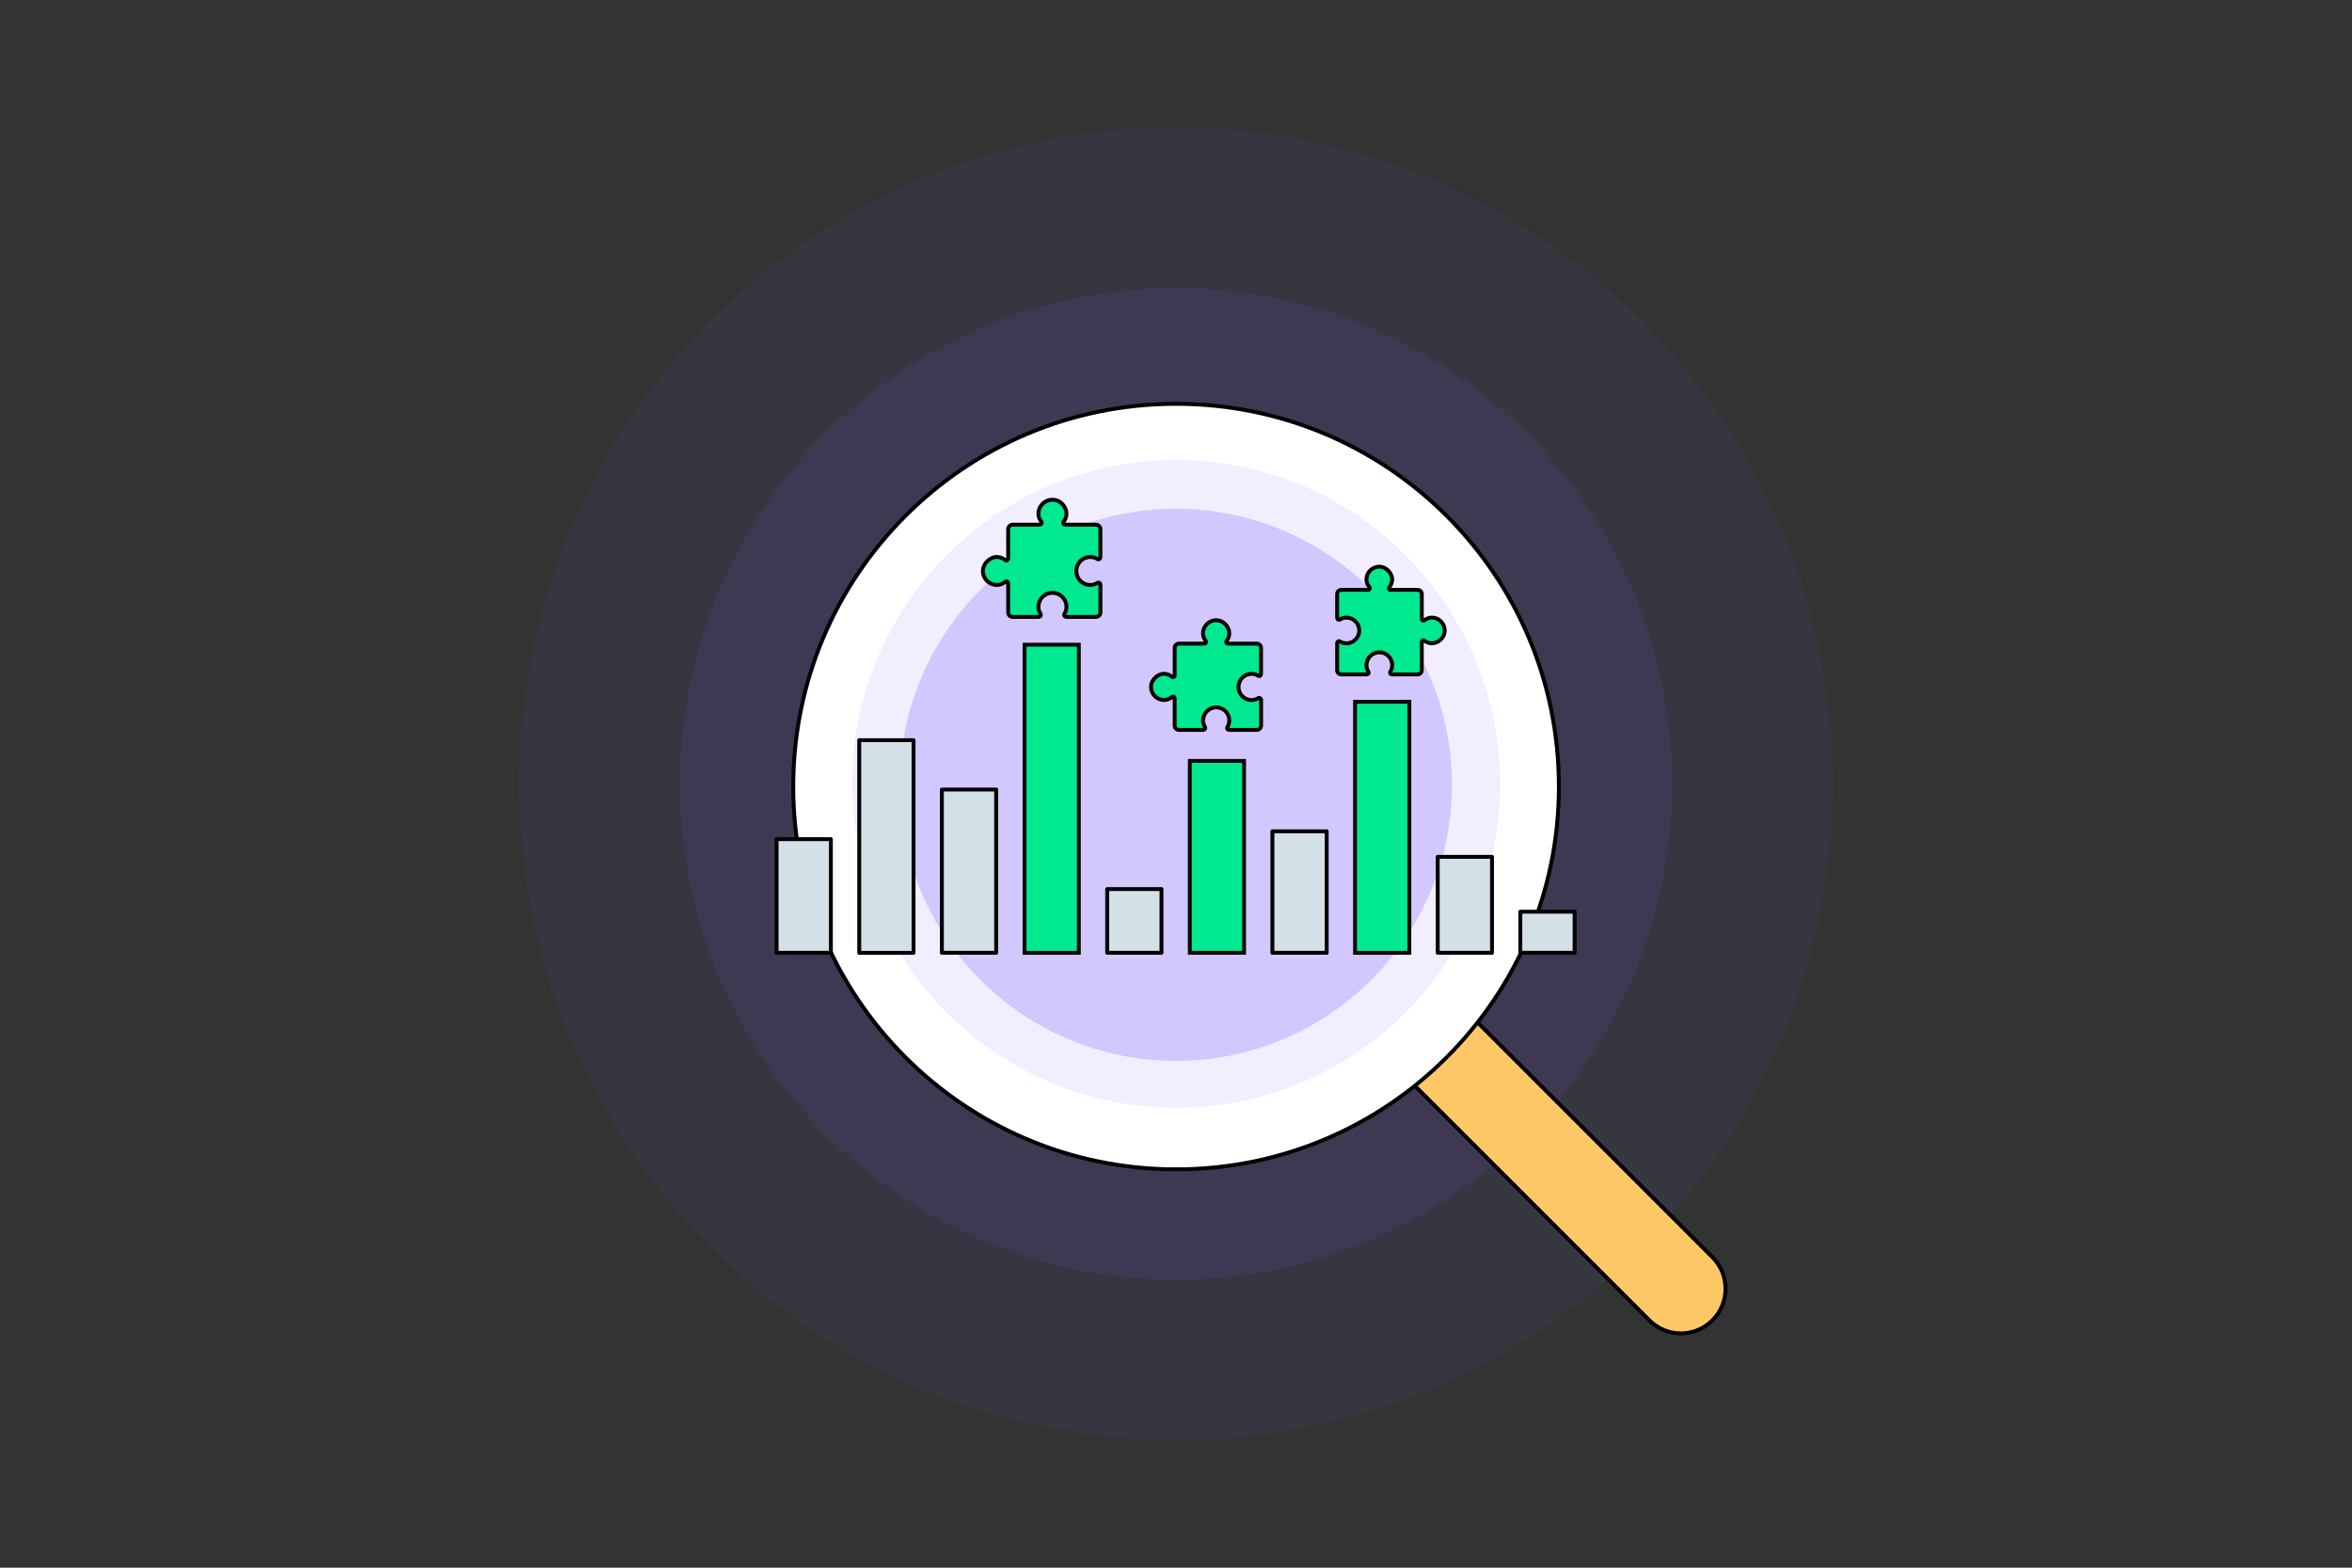 <svg width="1200" height="800" viewBox="0 0 1200 800" fill="none" xmlns="http://www.w3.org/2000/svg">
<rect x="0" y="0" width="1200" height="800" fill="#333333" stroke="none"/>
<path opacity="0.06" d="M600.019 735.039C785.045 735.039 935.039 585.045 935.039 400.019C935.039 214.993 785.045 65 600.019 65C414.994 65 265 214.993 265 400.019C265 585.045 414.994 735.039 600.019 735.039Z" fill="#7856FF"/>
<path opacity="0.1" d="M600.023 653.083C739.795 653.083 853.103 539.775 853.103 400.002C853.103 260.23 739.795 146.922 600.023 146.922C460.25 146.922 346.942 260.23 346.942 400.002C346.942 539.775 460.25 653.083 600.023 653.083Z" fill="#7856FF"/>
<path d="M873.696 673.759C864.807 682.651 850.415 682.651 841.526 673.759L641.113 473.35L673.287 441.176L873.68 641.569C882.589 650.458 882.589 664.87 873.696 673.759Z" fill="#FFC766"/>
<path d="M873.696 673.759C864.807 682.651 850.415 682.651 841.526 673.759L641.113 473.35L673.287 441.176L873.68 641.569C882.589 650.458 882.589 664.87 873.696 673.759Z" stroke="black" stroke-width="1.982" stroke-linecap="round" stroke-linejoin="round"/>
<path d="M600.034 596.717C707.903 596.717 795.349 509.271 795.349 401.403C795.349 293.532 707.903 206.086 600.034 206.086C492.162 206.086 404.716 293.532 404.716 401.403C404.716 509.271 492.162 596.717 600.034 596.717Z" fill="white"/>
<path d="M600.034 596.717C707.903 596.717 795.349 509.271 795.349 401.403C795.349 293.532 707.903 206.086 600.034 206.086C492.162 206.086 404.716 293.532 404.716 401.403C404.716 509.271 492.162 596.717 600.034 596.717Z" stroke="black" stroke-width="1.982" stroke-linecap="round" stroke-linejoin="round"/>
<path opacity="0.1" d="M600.032 565.287C691.312 565.287 765.309 491.289 765.309 400.009C765.309 308.729 691.312 234.73 600.032 234.73C508.752 234.73 434.75 308.729 434.75 400.009C434.75 491.289 508.752 565.287 600.032 565.287Z" fill="#7856FF"/>
<path opacity="0.25" d="M599.911 541.394C677.719 541.394 740.794 478.319 740.794 400.512C740.794 322.705 677.719 259.629 599.911 259.629C522.103 259.629 459.024 322.705 459.024 400.512C459.024 478.319 522.103 541.394 599.911 541.394Z" fill="#7856FF"/>
<path d="M423.918 428.219H396.224V486.223H423.918V428.219Z" fill="#D4E0E7" stroke="black" stroke-width="1.982" stroke-linecap="round" stroke-linejoin="round"/>
<path d="M466.085 377.715H438.388V486.237H466.085V377.715Z" fill="#D4E0E7" stroke="black" stroke-width="1.982" stroke-linecap="round" stroke-linejoin="round"/>
<path d="M508.244 402.914H480.551V486.221H508.244V402.914Z" fill="#D4E0E7" stroke="black" stroke-width="1.982" stroke-linecap="round" stroke-linejoin="round"/>
<path d="M550.425 328.992H522.731V486.236H550.425V328.992Z" fill="#00E990" stroke="#0A0908" stroke-width="1.982" stroke-miterlimit="10"/>
<path d="M592.587 453.688H564.894V486.218H592.587V453.688Z" fill="#D4E0E7" stroke="black" stroke-width="1.982" stroke-linecap="round" stroke-linejoin="round"/>
<path d="M634.735 388.293H607.041V486.216H634.735V388.293Z" fill="#00E990" stroke="#0A0908" stroke-width="1.982" stroke-miterlimit="10"/>
<path d="M676.884 424.215H649.187V486.223H676.884V424.215Z" fill="#D4E0E7" stroke="black" stroke-width="1.982" stroke-linecap="round" stroke-linejoin="round"/>
<path d="M719.045 358.121H691.352V486.234H719.045V358.121Z" fill="#00E990" stroke="#0A0908" stroke-width="1.982" stroke-miterlimit="10"/>
<path d="M761.226 437.25H733.532V486.21H761.226V437.25Z" fill="#D4E0E7" stroke="black" stroke-width="1.982" stroke-linecap="round" stroke-linejoin="round"/>
<path d="M803.371 465.246H775.678V486.223H803.371V465.246Z" fill="#D4E0E7" stroke="black" stroke-width="1.982" stroke-linecap="round" stroke-linejoin="round"/>
<path d="M561.434 298.667C561.434 297.385 560.582 296.94 559.519 297.675C559.519 297.675 557.759 298.906 554.956 298.393C552.256 297.915 550.016 295.812 549.366 293.145C548.24 288.427 551.776 284.221 556.292 284.221C558.306 284.221 559.503 285.059 559.503 285.059C560.546 285.794 561.418 285.349 561.418 284.067V270.083C561.418 268.801 560.376 267.758 559.095 267.758H543.724C542.443 267.758 542.051 266.937 542.871 265.946C542.871 265.946 545.571 262.629 542.99 258.475C541.829 256.612 539.878 255.261 537.709 255.056C533.435 254.629 529.828 257.98 529.828 262.168C529.828 264.442 531.057 265.946 531.057 265.946C531.861 266.937 531.485 267.758 530.204 267.758H516.696C515.416 267.758 514.373 268.801 514.373 270.083V284.802C514.373 286.084 513.584 286.444 512.613 285.606C512.613 285.606 508.902 282.426 504.54 285.691C502.729 287.059 501.464 289.162 501.484 291.435C501.515 295.35 504.695 298.513 508.628 298.513C510.987 298.513 512.613 297.111 512.613 297.111C513.584 296.273 514.373 296.632 514.373 297.915V312.48C514.373 313.762 515.416 314.805 516.696 314.805H529.673C530.953 314.805 531.398 313.95 530.664 312.89C530.664 312.89 529.435 311.147 529.946 308.326C530.426 305.624 532.527 303.385 535.196 302.735C539.914 301.607 544.116 305.146 544.116 309.676C544.116 311.693 543.28 312.89 543.28 312.89C542.546 313.933 542.99 314.805 544.271 314.805H559.111C560.392 314.805 561.434 313.762 561.434 312.48V298.667Z" fill="#00E990" stroke="black" stroke-width="1.982" stroke-miterlimit="10" stroke-linecap="round"/>
<path d="M697.055 344.155C698.236 344.155 698.645 343.369 697.963 342.394C697.963 342.394 696.952 340.941 697.245 338.565C697.602 335.727 699.894 333.385 702.732 332.958C706.8 332.342 710.305 335.488 710.305 339.437C710.305 341.283 709.536 342.394 709.536 342.394C708.87 343.352 709.278 344.155 710.44 344.155H723.262C724.443 344.155 725.399 343.198 725.399 342.018V327.932C725.399 326.752 726.152 326.393 727.06 327.145C727.06 327.145 730.339 329.812 734.359 326.957C735.707 326 736.698 324.529 736.972 322.905C737.693 318.768 734.529 315.178 730.529 315.178C728.444 315.178 727.06 316.307 727.06 316.307C726.152 317.042 725.399 316.7 725.399 315.52V303.143C725.399 301.963 724.443 301.006 723.262 301.006H709.758C708.576 301.006 708.251 300.271 709.005 299.382C709.005 299.382 711.93 295.98 708.937 291.98C707.688 290.304 705.757 289.159 703.672 289.176C700.08 289.21 697.174 292.134 697.174 295.724C697.174 297.895 698.458 299.382 698.458 299.382C699.227 300.271 698.887 301.006 697.705 301.006H684.352C683.174 301.006 682.215 301.963 682.215 303.143V315.041C682.215 316.221 683.004 316.631 683.979 315.948C683.979 315.948 685.43 314.939 687.805 315.23C690.644 315.589 692.987 317.879 693.415 320.717C694.03 324.786 690.886 328.29 686.937 328.29C685.089 328.29 683.979 327.521 683.979 327.521C683.02 326.854 682.215 327.265 682.215 328.427V342.035C682.215 343.215 683.174 344.172 684.352 344.172L697.055 344.155Z" fill="#00E990" stroke="black" stroke-width="1.982" stroke-miterlimit="10" stroke-linecap="round"/>
<path d="M643.366 357.41C643.366 356.213 642.561 355.786 641.57 356.469C641.57 356.469 640.17 357.444 637.894 357.222C634.631 356.897 632.015 354.127 631.896 350.845C631.741 347.016 634.782 343.87 638.58 343.87C640.46 343.87 641.59 344.656 641.59 344.656C642.581 345.34 643.382 344.93 643.382 343.716V330.638C643.382 329.441 642.406 328.45 641.193 328.45H626.817C625.62 328.45 625.263 327.681 626.012 326.758C626.012 326.758 628.546 323.646 626.115 319.766C625.041 318.022 623.209 316.757 621.175 316.552C617.175 316.141 613.789 319.287 613.789 323.202C613.789 325.322 614.955 326.741 614.955 326.741C615.704 327.664 615.347 328.433 614.15 328.433H601.514C600.321 328.433 599.33 329.407 599.33 330.621V344.4C599.33 345.597 598.576 345.939 597.668 345.152C597.668 345.152 594.199 342.161 590.112 345.221C588.403 346.503 587.241 348.469 587.257 350.588C587.293 354.247 590.266 357.204 593.941 357.204C596.15 357.204 597.668 355.905 597.668 355.905C598.576 355.119 599.33 355.461 599.33 356.658V370.282C599.33 371.479 600.301 372.471 601.514 372.471H613.654C614.851 372.471 615.28 371.667 614.594 370.676C614.594 370.676 613.618 369.274 613.84 367C614.166 363.735 616.937 361.12 620.22 360.983C624.05 360.829 627.194 363.872 627.194 367.667C627.194 369.547 626.409 370.676 626.409 370.676C625.723 371.667 626.135 372.471 627.348 372.471H641.229C642.426 372.471 643.417 371.496 643.417 370.282V357.41H643.366Z" fill="#00E990" stroke="black" stroke-width="1.982" stroke-miterlimit="10" stroke-linecap="round"/>
</svg>
